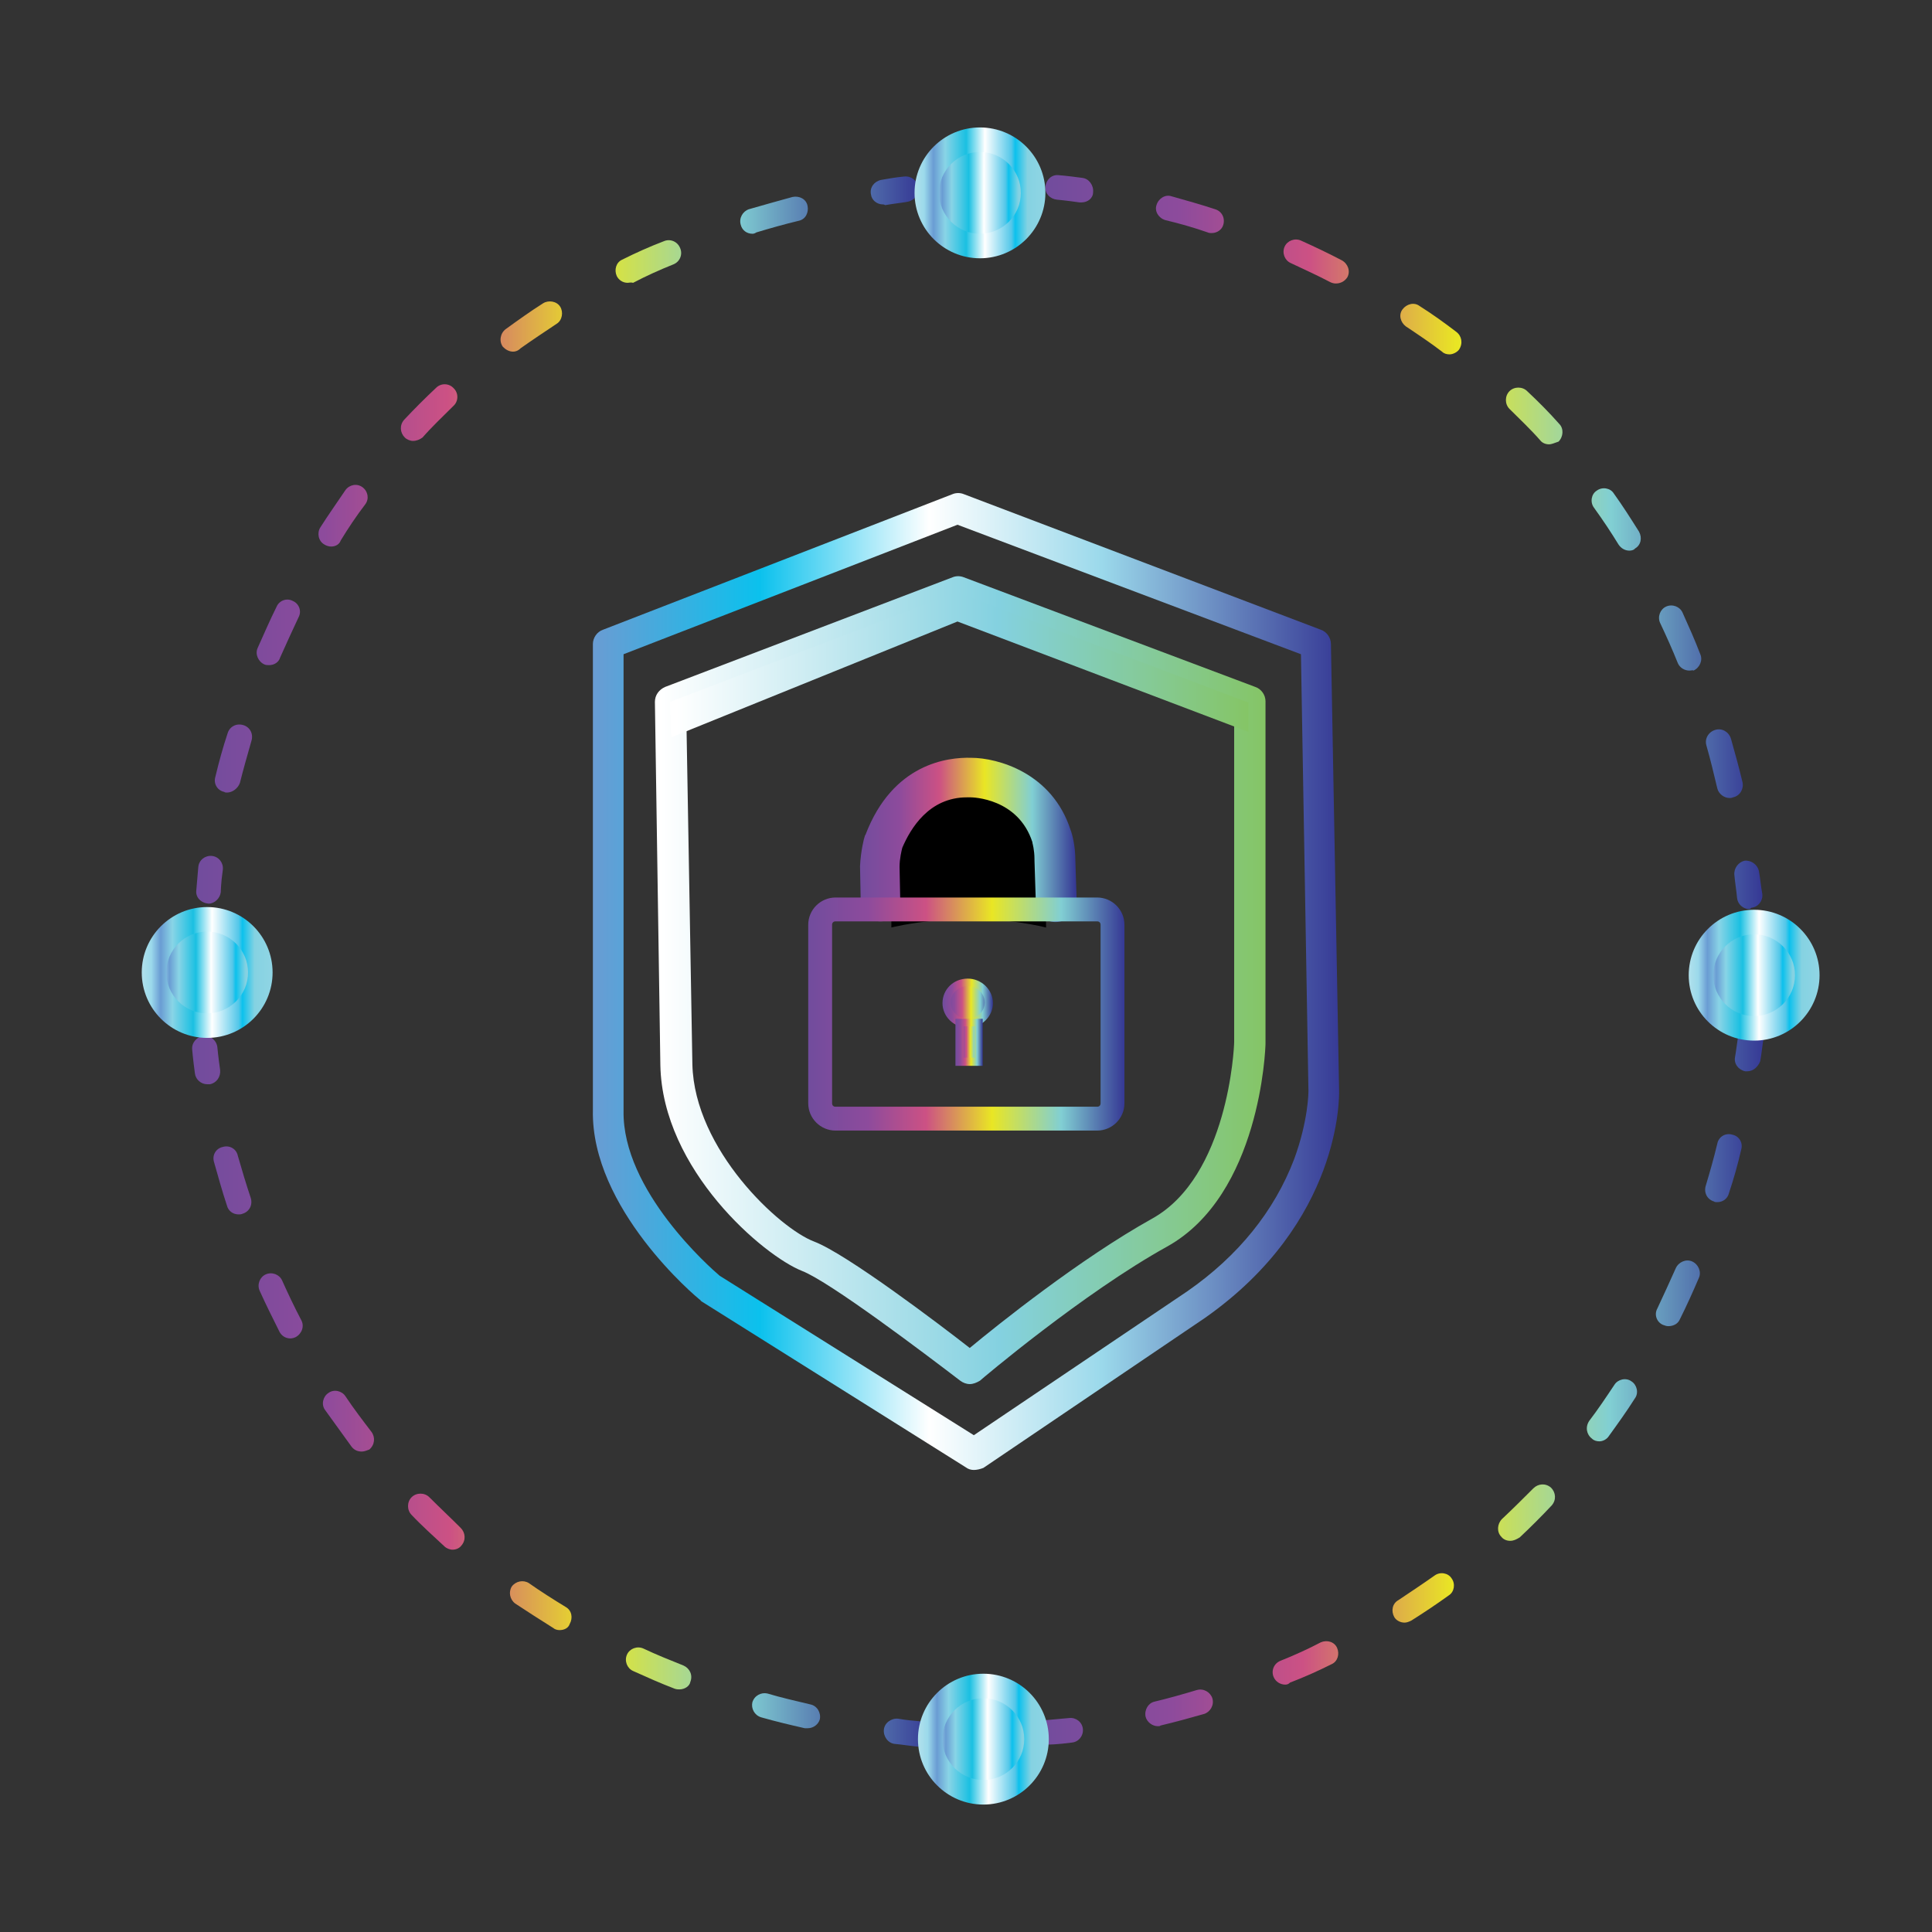 <?xml version="1.0" encoding="utf-8"?>
<!-- Generator: Adobe Illustrator 28.1.0, SVG Export Plug-In . SVG Version: 6.00 Build 0)  -->
<svg version="1.1" id="Layer_1" xmlns="http://www.w3.org/2000/svg" xmlns:xlink="http://www.w3.org/1999/xlink" x="0px" y="0px"
	 viewBox="0 0 283.5 283.5" style="enable-background:new 0 0 283.5 283.5;" xml:space="preserve">
<rect x="0" y="0" width="283.5" height="283.5" fill="#333333" stroke="none"/>
<style type="text/css">
	.st0{fill:url(#SVGID_1_);}
	.st1{fill:url(#SVGID_00000032624712202187726930000000453681512618575235_);}
	.st2{fill:url(#SVGID_00000111168473166177773330000014726237038887620752_);}
	.st3{fill:url(#SVGID_00000168099485122614520630000012726320746939490711_);}
	.st4{fill:url(#SVGID_00000006709164710186336330000000437271875624410813_);}
	.st5{fill:url(#SVGID_00000063592745981831112480000016890992653541978042_);}
	.st6{fill:url(#SVGID_00000142875721894924944270000007603719275456673920_);}
	.st7{fill:url(#SVGID_00000111179549750944744930000012504340447815535782_);}
	.st8{fill:url(#SVGID_00000183930892815142130340000014397820272118008488_);}
	.st9{fill:url(#SVGID_00000003094624284342866030000007398220666175297938_);}
	.st10{fill:url(#SVGID_00000111152191667346432660000002417543275428137114_);}
	.st11{fill:url(#SVGID_00000116225272704403558600000000250781067052220288_);}
	.st12{fill:url(#SVGID_00000124149015702124955960000016292570082785269421_);}
	.st13{fill:url(#SVGID_00000033365370070173632620000012048840352111693473_);}
	.st14{fill:url(#SVGID_00000093897834328871212210000010838614094009241232_);}
	.st15{fill:url(#SVGID_00000076602539577189051370000003735246611363478719_);}
	.st16{fill:url(#SVGID_00000065036881196317634410000007066446477642315432_);}
	.st17{fill:url(#SVGID_00000111172613298580980980000008540140935030789517_);}
	.st18{fill:url(#SVGID_00000013154612647055776870000002851848416244871811_);}
	.st19{fill:url(#SVGID_00000129914485251560343290000008433598291506824886_);}
	.st20{fill:url(#SVGID_00000031888748761453827760000017262700366505764793_);}
	.st21{fill:url(#SVGID_00000060013553584707415560000015195691897200545426_);}
	.st22{fill:url(#SVGID_00000145780170026961010830000008540736409571333792_);}
	.st23{fill:url(#SVGID_00000135652461251589043290000004761307132274592189_);}
	.st24{fill:url(#SVGID_00000170975029905818006340000001225852088212663453_);}
	.st25{fill:url(#SVGID_00000026862192098238424800000007908050341640656557_);}
	.st26{fill:url(#SVGID_00000136392575832511386440000002408851034995549859_);}
	.st27{fill:url(#SVGID_00000080201794721651446930000007360350441510612130_);}
	.st28{fill:url(#SVGID_00000071554128574664088480000011204091272505827498_);}
</style>
<g>
	<linearGradient id="SVGID_1_" gradientUnits="userSpaceOnUse" x1="28.75" y1="129.052" x2="134.777" y2="129.052">
		<stop  offset="0" style="stop-color:#714C9D"/>
		<stop  offset="0.188" style="stop-color:#8D4B9C"/>
		<stop  offset="0.372" style="stop-color:#CC5184"/>
		<stop  offset="0.581" style="stop-color:#E9E624"/>
		<stop  offset="0.8" style="stop-color:#81CFD3"/>
		<stop  offset="1" style="stop-color:#363995"/>
	</linearGradient>
	<path class="st0" d="M30.6,132.6C30.5,132.6,30.5,132.6,30.6,132.6c-1.1-0.1-1.9-0.9-1.8-1.9c0-0.1,0.1-1.3,0.3-3.5
		c0.1-1,1-1.7,2-1.6c1,0.1,1.7,1,1.6,2c-0.3,2.1-0.3,3.3-0.3,3.3C32.3,131.8,31.5,132.6,30.6,132.6z"/>
	
		<linearGradient id="SVGID_00000132080836463599324100000007834578316832969614_" gradientUnits="userSpaceOnUse" x1="28.937" y1="72.62" x2="127.672" y2="72.62">
		<stop  offset="0" style="stop-color:#714C9D"/>
		<stop  offset="0.188" style="stop-color:#8D4B9C"/>
		<stop  offset="0.372" style="stop-color:#CC5184"/>
		<stop  offset="0.581" style="stop-color:#E9E624"/>
		<stop  offset="0.8" style="stop-color:#81CFD3"/>
		<stop  offset="1" style="stop-color:#363995"/>
	</linearGradient>
	<path style="fill:url(#SVGID_00000132080836463599324100000007834578316832969614_);" d="M33.3,116.3c-0.1,0-0.3,0-0.4-0.1
		c-1-0.2-1.6-1.2-1.3-2.2c0.5-2.1,1.1-4.3,1.8-6.4c0.3-1,1.3-1.5,2.3-1.2c1,0.3,1.5,1.3,1.2,2.3c-0.6,2.1-1.2,4.2-1.7,6.2
		C34.9,115.7,34.1,116.3,33.3,116.3z M39.5,97.6c-0.2,0-0.5,0-0.7-0.1c-0.9-0.4-1.4-1.5-1-2.4c0.9-2,1.8-4.1,2.8-6.1
		c0.4-0.9,1.5-1.3,2.4-0.8c0.9,0.4,1.3,1.5,0.8,2.4c-0.9,1.9-1.8,3.9-2.7,5.9C40.9,97.2,40.2,97.6,39.5,97.6z M48.6,80.2
		c-0.3,0-0.7-0.1-1-0.3c-0.9-0.5-1.1-1.7-0.6-2.5c1.2-1.9,2.5-3.7,3.7-5.5c0.6-0.8,1.7-1,2.5-0.4c0.8,0.6,1,1.7,0.4,2.5
		c-1.3,1.7-2.5,3.5-3.6,5.3C49.8,79.9,49.2,80.2,48.6,80.2z M60.6,64.7c-0.4,0-0.9-0.2-1.2-0.5c-0.7-0.7-0.8-1.8-0.1-2.6
		c1.5-1.6,3.1-3.2,4.7-4.7c0.7-0.7,1.9-0.7,2.6,0.1c0.7,0.7,0.7,1.9-0.1,2.6c-1.5,1.5-3.1,3-4.5,4.6C61.6,64.5,61.1,64.7,60.6,64.7z
		 M75.3,51.6c-0.6,0-1.1-0.3-1.5-0.7c-0.6-0.8-0.4-2,0.4-2.6c1.8-1.3,3.6-2.6,5.5-3.8c0.8-0.5,2-0.3,2.5,0.5c0.5,0.8,0.3,2-0.5,2.5
		c-1.8,1.2-3.6,2.4-5.3,3.6C76,51.5,75.6,51.6,75.3,51.6z M92.1,41.5c-0.7,0-1.3-0.4-1.6-1c-0.4-0.9-0.1-2,0.8-2.4
		c2-1,4-1.9,6.1-2.7c0.9-0.4,2,0,2.4,1c0.4,0.9,0,2-1,2.4c-2,0.8-4,1.7-5.9,2.7C92.6,41.4,92.3,41.5,92.1,41.5z M110.4,34.3
		c-0.8,0-1.5-0.5-1.7-1.3c-0.3-1,0.3-2,1.2-2.3c2.1-0.6,4.2-1.2,6.4-1.8c1-0.2,2,0.3,2.2,1.3c0.2,1-0.3,2-1.3,2.2
		c-2.1,0.5-4.2,1.1-6.2,1.7C110.7,34.3,110.5,34.3,110.4,34.3z"/>
	
		<linearGradient id="SVGID_00000137835337089448247370000003610018742353160325_" gradientUnits="userSpaceOnUse" x1="28.745" y1="27.885" x2="134.769" y2="27.885">
		<stop  offset="0" style="stop-color:#714C9D"/>
		<stop  offset="0.188" style="stop-color:#8D4B9C"/>
		<stop  offset="0.372" style="stop-color:#CC5184"/>
		<stop  offset="0.581" style="stop-color:#E9E624"/>
		<stop  offset="0.8" style="stop-color:#81CFD3"/>
		<stop  offset="1" style="stop-color:#363995"/>
	</linearGradient>
	<path style="fill:url(#SVGID_00000137835337089448247370000003610018742353160325_);" d="M129.6,30c-0.9,0-1.7-0.6-1.8-1.5
		c-0.2-1,0.5-1.9,1.5-2.1c1.1-0.2,2.3-0.4,3.4-0.5c1-0.1,1.9,0.6,2.1,1.6c0.1,1-0.6,1.9-1.6,2.1c-1.1,0.2-2.2,0.3-3.3,0.5
		C129.7,30,129.7,30,129.6,30z"/>
</g>
<g>
	
		<linearGradient id="SVGID_00000169521609566907704290000002493310736153539485_" gradientUnits="userSpaceOnUse" x1="151.833" y1="254.052" x2="258.723" y2="254.052">
		<stop  offset="0" style="stop-color:#714C9D"/>
		<stop  offset="0.188" style="stop-color:#8D4B9C"/>
		<stop  offset="0.372" style="stop-color:#CC5184"/>
		<stop  offset="0.581" style="stop-color:#E9E624"/>
		<stop  offset="0.8" style="stop-color:#81CFD3"/>
		<stop  offset="1" style="stop-color:#363995"/>
	</linearGradient>
	<path style="fill:url(#SVGID_00000169521609566907704290000002493310736153539485_);" d="M153.7,256c-1,0-1.8-0.8-1.8-1.7
		c0-1,0.7-1.9,1.7-1.9l0,0c0,0,1.2-0.1,3.3-0.3c1-0.1,1.9,0.6,2,1.6c0.1,1-0.6,1.9-1.6,2C155.1,256,153.8,256,153.7,256
		C153.7,256,153.7,256,153.7,256z"/>
	
		<linearGradient id="SVGID_00000064354459096541466640000004955233663257411475_" gradientUnits="userSpaceOnUse" x1="152.102" y1="209.865" x2="257.231" y2="209.865">
		<stop  offset="0" style="stop-color:#714C9D"/>
		<stop  offset="0.188" style="stop-color:#8D4B9C"/>
		<stop  offset="0.372" style="stop-color:#CC5184"/>
		<stop  offset="0.581" style="stop-color:#E9E624"/>
		<stop  offset="0.8" style="stop-color:#81CFD3"/>
		<stop  offset="1" style="stop-color:#363995"/>
	</linearGradient>
	<path style="fill:url(#SVGID_00000064354459096541466640000004955233663257411475_);" d="M169.9,253.3c-0.8,0-1.6-0.6-1.8-1.4
		c-0.2-1,0.4-2,1.3-2.2c2.1-0.5,4.2-1.1,6.2-1.7c1-0.3,2,0.3,2.3,1.2c0.3,1-0.3,2-1.2,2.3c-2.1,0.6-4.3,1.2-6.4,1.7
		C170.2,253.3,170.1,253.3,169.9,253.3z M188.6,247.2c-0.7,0-1.4-0.4-1.7-1.1c-0.4-0.9,0-2,1-2.4c2-0.8,4-1.7,5.9-2.7
		c0.9-0.4,2-0.1,2.4,0.8s0.1,2-0.8,2.4c-2,1-4,1.9-6.1,2.7C189.1,247.1,188.9,247.2,188.6,247.2z M206.1,238.1
		c-0.6,0-1.2-0.3-1.5-0.8c-0.5-0.9-0.3-2,0.6-2.5c1.8-1.2,3.6-2.4,5.3-3.6c0.8-0.6,2-0.4,2.5,0.4c0.6,0.8,0.4,2-0.4,2.5
		c-1.8,1.3-3.6,2.5-5.5,3.7C206.7,238,206.4,238.1,206.1,238.1z M221.6,226.1c-0.5,0-1-0.2-1.3-0.6c-0.7-0.7-0.6-1.9,0.1-2.6
		c1.6-1.5,3.1-3,4.6-4.5c0.7-0.7,1.8-0.8,2.6-0.1c0.7,0.7,0.8,1.8,0.1,2.6c-1.5,1.6-3.1,3.2-4.7,4.7
		C222.5,225.9,222.1,226.1,221.6,226.1z M234.7,211.5c-0.4,0-0.8-0.1-1.1-0.4c-0.8-0.6-1-1.7-0.4-2.6c1.3-1.7,2.5-3.5,3.7-5.3
		c0.5-0.8,1.7-1.1,2.5-0.5c0.8,0.5,1.1,1.7,0.5,2.5c-1.2,1.9-2.5,3.7-3.8,5.5C235.8,211.2,235.2,211.5,234.7,211.5z M244.8,194.6
		c-0.3,0-0.5-0.1-0.8-0.2c-0.9-0.4-1.3-1.5-0.8-2.4c0.9-1.9,1.8-3.9,2.7-5.9c0.4-0.9,1.5-1.4,2.4-1c0.9,0.4,1.4,1.5,1,2.4
		c-0.9,2.1-1.8,4.1-2.8,6.1C246.2,194.3,245.5,194.6,244.8,194.6z M252,176.4c-0.2,0-0.4,0-0.5-0.1c-1-0.3-1.5-1.3-1.2-2.3
		c0.6-2,1.2-4.1,1.7-6.2c0.2-1,1.2-1.6,2.2-1.3c1,0.2,1.6,1.2,1.3,2.2c-0.5,2.2-1.1,4.3-1.8,6.4C253.5,175.9,252.8,176.4,252,176.4z
		"/>
	
		<linearGradient id="SVGID_00000172427557586804735050000016284398195527679131_" gradientUnits="userSpaceOnUse" x1="151.821" y1="153.661" x2="258.727" y2="153.661">
		<stop  offset="0" style="stop-color:#714C9D"/>
		<stop  offset="0.188" style="stop-color:#8D4B9C"/>
		<stop  offset="0.372" style="stop-color:#CC5184"/>
		<stop  offset="0.581" style="stop-color:#E9E624"/>
		<stop  offset="0.8" style="stop-color:#81CFD3"/>
		<stop  offset="1" style="stop-color:#363995"/>
	</linearGradient>
	<path style="fill:url(#SVGID_00000172427557586804735050000016284398195527679131_);" d="M256.4,157.2c-0.1,0-0.2,0-0.3,0
		c-1-0.2-1.7-1.1-1.5-2.1c0.2-1.1,0.3-2.2,0.5-3.3c0.1-1,1.1-1.7,2.1-1.6c1,0.1,1.7,1.1,1.6,2.1c-0.2,1.1-0.3,2.3-0.5,3.4
		C258,156.5,257.3,157.2,256.4,157.2z"/>
</g>
<g>
	
		<linearGradient id="SVGID_00000053538148508742914520000004932965205353279156_" gradientUnits="userSpaceOnUse" x1="153.443" y1="27.702" x2="258.5" y2="27.702">
		<stop  offset="0" style="stop-color:#714C9D"/>
		<stop  offset="0.188" style="stop-color:#8D4B9C"/>
		<stop  offset="0.372" style="stop-color:#CC5184"/>
		<stop  offset="0.581" style="stop-color:#E9E624"/>
		<stop  offset="0.8" style="stop-color:#81CFD3"/>
		<stop  offset="1" style="stop-color:#363995"/>
	</linearGradient>
	<path style="fill:url(#SVGID_00000053538148508742914520000004932965205353279156_);" d="M158.7,29.7c-0.1,0-0.2,0-0.3,0
		c-2.1-0.3-3.3-0.4-3.3-0.4c-1-0.1-1.8-0.9-1.7-1.9c0.1-1,0.9-1.8,1.9-1.7c0.1,0,1.3,0.1,3.5,0.4c1,0.1,1.7,1.1,1.6,2.1
		C160.4,29.1,159.6,29.7,158.7,29.7z"/>
	
		<linearGradient id="SVGID_00000000922846382276004790000014628909860536460439_" gradientUnits="userSpaceOnUse" x1="153.694" y1="72.89" x2="257.121" y2="72.89">
		<stop  offset="0" style="stop-color:#714C9D"/>
		<stop  offset="0.188" style="stop-color:#8D4B9C"/>
		<stop  offset="0.372" style="stop-color:#CC5184"/>
		<stop  offset="0.581" style="stop-color:#E9E624"/>
		<stop  offset="0.8" style="stop-color:#81CFD3"/>
		<stop  offset="1" style="stop-color:#363995"/>
	</linearGradient>
	<path style="fill:url(#SVGID_00000000922846382276004790000014628909860536460439_);" d="M253.8,117.1c-0.8,0-1.6-0.6-1.8-1.4
		c-0.5-2.1-1-4.2-1.6-6.3c-0.3-1,0.3-2,1.3-2.3c1-0.3,2,0.3,2.3,1.3c0.6,2.1,1.2,4.3,1.7,6.4c0.2,1-0.4,2-1.4,2.2
		C254.1,117.1,253.9,117.1,253.8,117.1z M247.9,98.4c-0.7,0-1.4-0.4-1.7-1.1c-0.8-2-1.7-4-2.6-5.9c-0.4-0.9,0-2,0.9-2.4
		c0.9-0.4,2,0,2.4,0.9c0.9,2,1.8,4,2.6,6.1c0.4,0.9-0.1,2-1,2.4C248.4,98.3,248.2,98.4,247.9,98.4z M239.1,80.8
		c-0.6,0-1.2-0.3-1.6-0.9c-1.1-1.8-2.3-3.6-3.6-5.4c-0.6-0.8-0.4-2,0.4-2.5c0.8-0.6,2-0.4,2.5,0.4c1.3,1.8,2.5,3.7,3.7,5.6
		c0.5,0.9,0.3,2-0.6,2.5C239.8,80.7,239.4,80.8,239.1,80.8z M227.3,65.2c-0.5,0-1-0.2-1.3-0.6c-1.4-1.6-3-3.1-4.5-4.6
		c-0.7-0.7-0.7-1.9,0-2.6c0.7-0.7,1.9-0.7,2.6,0c1.6,1.5,3.2,3.1,4.7,4.8c0.7,0.7,0.6,1.9-0.1,2.6C228.1,65,227.7,65.2,227.3,65.2z
		 M212.7,52c-0.4,0-0.8-0.1-1.1-0.4c-1.7-1.3-3.5-2.5-5.3-3.7c-0.8-0.6-1.1-1.7-0.5-2.5c0.6-0.8,1.7-1.1,2.5-0.5
		c1.9,1.2,3.7,2.5,5.4,3.8c0.8,0.6,1,1.7,0.4,2.6C213.8,51.7,213.2,52,212.7,52z M196,41.6c-0.3,0-0.6-0.1-0.8-0.2
		c-1.9-1-3.9-1.9-5.8-2.8c-0.9-0.4-1.3-1.5-0.9-2.4c0.4-0.9,1.5-1.3,2.4-0.9c2,0.9,4.1,1.9,6,2.9c0.9,0.5,1.3,1.6,0.8,2.5
		C197.3,41.3,196.7,41.6,196,41.6z M177.8,34.2c-0.2,0-0.4,0-0.6-0.1c-2-0.7-4.1-1.3-6.2-1.8c-1-0.3-1.6-1.3-1.3-2.2
		c0.3-1,1.3-1.6,2.2-1.3c2.1,0.6,4.3,1.2,6.4,1.9c1,0.3,1.5,1.3,1.2,2.3C179.3,33.7,178.6,34.2,177.8,34.2z"/>
	
		<linearGradient id="SVGID_00000177446114262306654020000009156686140776533419_" gradientUnits="userSpaceOnUse" x1="153.424" y1="129.884" x2="258.498" y2="129.884">
		<stop  offset="0" style="stop-color:#714C9D"/>
		<stop  offset="0.188" style="stop-color:#8D4B9C"/>
		<stop  offset="0.372" style="stop-color:#CC5184"/>
		<stop  offset="0.581" style="stop-color:#E9E624"/>
		<stop  offset="0.8" style="stop-color:#81CFD3"/>
		<stop  offset="1" style="stop-color:#363995"/>
	</linearGradient>
	<path style="fill:url(#SVGID_00000177446114262306654020000009156686140776533419_);" d="M256.7,133.4c-0.9,0-1.7-0.7-1.8-1.6
		c-0.1-1.1-0.3-2.3-0.4-3.4c-0.1-1,0.6-1.9,1.5-2.1c1-0.1,1.9,0.6,2.1,1.5c0.2,1.1,0.3,2.3,0.5,3.4c0.1,1-0.6,1.9-1.6,2
		C256.8,133.4,256.7,133.4,256.7,133.4z"/>
</g>
<g>
	
		<linearGradient id="SVGID_00000067924427253680269910000001768141423141682334_" gradientUnits="userSpaceOnUse" x1="28.212" y1="155.586" x2="136.696" y2="155.586">
		<stop  offset="0" style="stop-color:#714C9D"/>
		<stop  offset="0.188" style="stop-color:#8D4B9C"/>
		<stop  offset="0.372" style="stop-color:#CC5184"/>
		<stop  offset="0.581" style="stop-color:#E9E624"/>
		<stop  offset="0.8" style="stop-color:#81CFD3"/>
		<stop  offset="1" style="stop-color:#363995"/>
	</linearGradient>
	<path style="fill:url(#SVGID_00000067924427253680269910000001768141423141682334_);" d="M30.4,159.1c-0.9,0-1.7-0.7-1.8-1.6
		c-0.3-2.2-0.4-3.5-0.4-3.5c-0.1-1,0.7-1.9,1.7-2c1-0.1,1.9,0.7,2,1.7l0,0c0,0,0.1,1.2,0.4,3.3c0.1,1-0.5,1.9-1.5,2.1
		C30.6,159.1,30.5,159.1,30.4,159.1z"/>
	
		<linearGradient id="SVGID_00000056424406982553195160000016990514916674403993_" gradientUnits="userSpaceOnUse" x1="28.423" y1="210.934" x2="129.566" y2="210.934">
		<stop  offset="0" style="stop-color:#714C9D"/>
		<stop  offset="0.188" style="stop-color:#8D4B9C"/>
		<stop  offset="0.372" style="stop-color:#CC5184"/>
		<stop  offset="0.581" style="stop-color:#E9E624"/>
		<stop  offset="0.8" style="stop-color:#81CFD3"/>
		<stop  offset="1" style="stop-color:#363995"/>
	</linearGradient>
	<path style="fill:url(#SVGID_00000056424406982553195160000016990514916674403993_);" d="M118.5,253.6c-0.1,0-0.3,0-0.4,0
		c-2.2-0.5-4.3-1-6.4-1.6c-1-0.3-1.5-1.3-1.3-2.2c0.3-1,1.3-1.5,2.2-1.3c2,0.6,4.2,1.1,6.3,1.6c1,0.2,1.6,1.2,1.4,2.2
		C120.1,253,119.4,253.6,118.5,253.6z M99.7,247.9c-0.2,0-0.4,0-0.7-0.1c-2.1-0.8-4.1-1.7-6.1-2.6c-0.9-0.4-1.3-1.5-0.9-2.4
		s1.5-1.3,2.4-0.9c1.9,0.9,3.9,1.7,5.9,2.5c0.9,0.4,1.4,1.4,1,2.4C101.2,247.4,100.5,247.9,99.7,247.9z M82.1,239.2
		c-0.3,0-0.7-0.1-0.9-0.3c-1.9-1.2-3.8-2.4-5.6-3.6c-0.8-0.6-1-1.7-0.5-2.5c0.6-0.8,1.7-1,2.5-0.5c1.7,1.2,3.6,2.4,5.4,3.5
		c0.9,0.5,1.1,1.6,0.6,2.5C83.4,238.9,82.8,239.2,82.1,239.2z M66.4,227.4c-0.4,0-0.9-0.2-1.2-0.5c-1.6-1.5-3.3-3-4.8-4.6
		c-0.7-0.7-0.7-1.9,0-2.6c0.7-0.7,1.9-0.7,2.6,0c1.5,1.5,3.1,3,4.6,4.5c0.7,0.7,0.8,1.8,0.1,2.6C67.4,227.2,66.9,227.4,66.4,227.4z
		 M53.1,213c-0.6,0-1.1-0.2-1.5-0.7c-1.3-1.8-2.6-3.6-3.9-5.4c-0.6-0.8-0.3-2,0.5-2.5c0.8-0.6,2-0.3,2.5,0.5
		c1.2,1.8,2.5,3.5,3.8,5.2c0.6,0.8,0.5,1.9-0.3,2.6C53.9,212.8,53.5,213,53.1,213z M42.6,196.4c-0.7,0-1.3-0.4-1.6-1c-1-2-2-4-2.9-6
		c-0.4-0.9,0-2,0.9-2.4c0.9-0.4,2,0,2.4,0.9c0.9,2,1.8,3.9,2.8,5.8c0.5,0.9,0.1,2-0.8,2.5C43.2,196.3,42.9,196.4,42.6,196.4z
		 M35,178.2c-0.8,0-1.5-0.5-1.7-1.3c-0.7-2.1-1.3-4.3-1.9-6.4c-0.3-1,0.3-2,1.3-2.2c1-0.3,2,0.3,2.2,1.3c0.6,2.1,1.2,4.1,1.9,6.2
		c0.3,1-0.2,2-1.2,2.3C35.4,178.2,35.2,178.2,35,178.2z"/>
	
		<linearGradient id="SVGID_00000041981458349327808590000009887315187790768035_" gradientUnits="userSpaceOnUse" x1="28.202" y1="254.299" x2="136.687" y2="254.299">
		<stop  offset="0" style="stop-color:#714C9D"/>
		<stop  offset="0.188" style="stop-color:#8D4B9C"/>
		<stop  offset="0.372" style="stop-color:#CC5184"/>
		<stop  offset="0.581" style="stop-color:#E9E624"/>
		<stop  offset="0.8" style="stop-color:#81CFD3"/>
		<stop  offset="1" style="stop-color:#363995"/>
	</linearGradient>
	<path style="fill:url(#SVGID_00000041981458349327808590000009887315187790768035_);" d="M134.9,256.3c-0.1,0-0.1,0-0.2,0
		c-1.1-0.1-2.3-0.3-3.4-0.4c-1-0.1-1.7-1.1-1.6-2.1c0.1-1,1.1-1.7,2.1-1.6c1.1,0.2,2.2,0.3,3.4,0.4c1,0.1,1.7,1,1.6,2
		C136.6,255.7,135.8,256.3,134.9,256.3z"/>
</g>
<linearGradient id="SVGID_00000157283556626951099310000014354986689168782484_" gradientUnits="userSpaceOnUse" x1="196.421" y1="143.976" x2="86.981" y2="143.976">
	<stop  offset="0" style="stop-color:#373B96"/>
	<stop  offset="0.318" style="stop-color:#9BD9EB"/>
	<stop  offset="0.549" style="stop-color:#FFFFFF"/>
	<stop  offset="0.776" style="stop-color:#0BC1ED"/>
	<stop  offset="1" style="stop-color:#6A9CD3"/>
	<stop  offset="1" style="stop-color:#90D5E4"/>
</linearGradient>
<path style="fill:url(#SVGID_00000157283556626951099310000014354986689168782484_);" d="M142.9,215.7c-0.4,0-0.8-0.1-1.2-0.4
	L103,191c-0.1-0.1-0.2-0.1-0.2-0.2c-0.7-0.5-16.1-13.5-15.8-27.9V94.5c0-0.9,0.6-1.8,1.5-2.1l51.3-19.9c0.5-0.2,1.1-0.2,1.6,0
	l52.4,19.9c0.9,0.3,1.5,1.2,1.5,2.1l1.2,65.6c0,0.7,0.4,19.2-19.7,33.3l-32.5,22C143.8,215.6,143.3,215.7,142.9,215.7z M105.6,187.2
	l37.3,23.4l31.3-21.1c7.5-5.2,12.8-11.8,15.7-19.4c2.1-5.7,2.1-9.9,2.1-10l-1.1-64.1L140.5,77l-49,19v67c0,0,0,0,0,0
	C91.3,174.7,104.3,186.1,105.6,187.2z M89.3,163L89.3,163L89.3,163z"/>
<linearGradient id="SVGID_00000004520146147203535220000015411231661269471422_" gradientUnits="userSpaceOnUse" x1="96.066" y1="143.83" x2="185.579" y2="143.83">
	<stop  offset="1.058201e-02" style="stop-color:#FFFFFF"/>
	<stop  offset="0.566" style="stop-color:#84D1E0"/>
	<stop  offset="1" style="stop-color:#85C566"/>
</linearGradient>
<path style="fill:url(#SVGID_00000004520146147203535220000015411231661269471422_);" d="M142.3,203.1c-0.5,0-1-0.2-1.4-0.5
	c-5.1-3.9-19.1-14.5-23.2-16.1c-5.6-2.2-20.5-14.8-20.8-30.2L96.1,103c0-1,0.6-1.8,1.5-2.2l42.2-16.1c0.5-0.2,1.1-0.2,1.6,0
	l42.8,16.1c0.9,0.3,1.5,1.2,1.5,2.1v50.1c0,0,0,0,0,0.1c0,0.9-0.8,22.2-14.4,29.8c-12.3,6.8-27.3,19.5-27.5,19.7
	C143.3,202.9,142.8,203.1,142.3,203.1z M100.7,104.5l0.9,51.7c0.3,12.5,12.8,24.1,17.9,26c4.7,1.8,18.2,12,22.8,15.6
	c4.1-3.4,16.2-13.1,26.8-19c11.1-6.2,12-25,12-25.9v-48.5l-40.5-15.2L100.7,104.5z"/>
<linearGradient id="SVGID_00000001624282499056674940000007493005361601882532_" gradientUnits="userSpaceOnUse" x1="98.348" y1="97.547" x2="183.15" y2="97.547">
	<stop  offset="1.058201e-02" style="stop-color:#FFFFFF"/>
	<stop  offset="0.566" style="stop-color:#84D1E0"/>
	<stop  offset="1" style="stop-color:#85C566"/>
</linearGradient>
<polygon style="fill:url(#SVGID_00000001624282499056674940000007493005361601882532_);" points="98.3,103 98.5,108.2 140.5,91.2 
	183.2,107.4 183.2,103.1 140.4,86.9 "/>
<path d="M130.8,136.1c0,0,10.8-2.8,22.7,0l-0.1-9.7c0,0-0.1-5.2-5.3-8.5c0,0-4.3-2.9-9.9-0.9c0,0-4.3,1.2-6.8,6.8
	c0,0-0.6,2.2-0.6,3.1L130.8,136.1z"/>
<g>
	
		<linearGradient id="SVGID_00000049209766615332161510000002105045801115321007_" gradientUnits="userSpaceOnUse" x1="125.999" y1="123.184" x2="157.818" y2="123.184">
		<stop  offset="0" style="stop-color:#714C9D"/>
		<stop  offset="0.188" style="stop-color:#8D4B9C"/>
		<stop  offset="0.372" style="stop-color:#CC5184"/>
		<stop  offset="0.581" style="stop-color:#E9E624"/>
		<stop  offset="0.8" style="stop-color:#81CFD3"/>
		<stop  offset="1" style="stop-color:#363995"/>
	</linearGradient>
	<path style="fill:url(#SVGID_00000049209766615332161510000002105045801115321007_);" d="M154.9,135.3c-1.6,0-2.9-1.2-2.9-2.8
		l-0.2-6.2c0-0.1,0-0.1,0-0.2c0-1.4-0.3-2.4-0.3-2.4c0-0.1,0-0.1,0-0.1c-2.1-6.5-8.8-6.6-9.1-6.6c0,0-0.1,0-0.1,0
		c-0.1,0-0.2,0-0.4,0c-5.6,0-8.3,4.6-9.5,7.4c-0.1,0.4-0.4,1.6-0.4,2.8l0.1,5c0,1.6-1.3,3-2.9,3c0,0,0,0,0,0c-1.6,0-2.9-1.3-2.9-2.9
		l-0.1-5.1c0,0,0-0.1,0-0.1c0.1-2.2,0.6-4.2,0.7-4.4c0-0.1,0.1-0.2,0.1-0.2c4-10.5,12.1-11.4,15.5-11.3c0,0,0,0,0,0
		c3.9,0,11.9,2.2,14.6,10.6c0.2,0.5,0.7,2.2,0.7,4.5l0.2,6.2C157.9,133.9,156.6,135.3,154.9,135.3
		C154.9,135.3,154.9,135.3,154.9,135.3z"/>
	<g>
		
			<linearGradient id="SVGID_00000011739900598207435390000001207636323761327236_" gradientUnits="userSpaceOnUse" x1="138.905" y1="147.182" x2="145.067" y2="147.182">
			<stop  offset="0" style="stop-color:#714C9D"/>
			<stop  offset="0.188" style="stop-color:#8D4B9C"/>
			<stop  offset="0.372" style="stop-color:#CC5184"/>
			<stop  offset="0.581" style="stop-color:#E9E624"/>
			<stop  offset="0.8" style="stop-color:#81CFD3"/>
			<stop  offset="1" style="stop-color:#363995"/>
		</linearGradient>
		<ellipse style="fill:url(#SVGID_00000011739900598207435390000001207636323761327236_);" cx="142" cy="147.2" rx="3.1" ry="3"/>
		
			<linearGradient id="SVGID_00000180365336850023650170000003356931940924280456_" gradientUnits="userSpaceOnUse" x1="138.319" y1="147.182" x2="145.654" y2="147.182">
			<stop  offset="0" style="stop-color:#714C9D"/>
			<stop  offset="0.188" style="stop-color:#8D4B9C"/>
			<stop  offset="0.372" style="stop-color:#CC5184"/>
			<stop  offset="0.581" style="stop-color:#E9E624"/>
			<stop  offset="0.8" style="stop-color:#81CFD3"/>
			<stop  offset="1" style="stop-color:#363995"/>
		</linearGradient>
		<path style="fill:url(#SVGID_00000180365336850023650170000003356931940924280456_);" d="M142,150.8c-2,0-3.7-1.6-3.7-3.6
			c0-2,1.6-3.6,3.7-3.6c2,0,3.7,1.6,3.7,3.6C145.7,149.2,144,150.8,142,150.8z M142,144.7c-1.4,0-2.5,1.1-2.5,2.4
			c0,1.3,1.1,2.4,2.5,2.4c1.4,0,2.5-1.1,2.5-2.4C144.5,145.8,143.4,144.7,142,144.7z"/>
	</g>
	<g>
		
			<linearGradient id="SVGID_00000041263200151591867100000016779216437930160776_" gradientUnits="userSpaceOnUse" x1="140.768" y1="152.948" x2="143.574" y2="152.948">
			<stop  offset="0" style="stop-color:#714C9D"/>
			<stop  offset="0.188" style="stop-color:#8D4B9C"/>
			<stop  offset="0.372" style="stop-color:#CC5184"/>
			<stop  offset="0.581" style="stop-color:#E9E624"/>
			<stop  offset="0.8" style="stop-color:#81CFD3"/>
			<stop  offset="1" style="stop-color:#363995"/>
		</linearGradient>
		
			<rect x="140.8" y="150.1" style="fill:url(#SVGID_00000041263200151591867100000016779216437930160776_);" width="2.8" height="5.7"/>
		
			<linearGradient id="SVGID_00000112596399969572733730000017825220882656336051_" gradientUnits="userSpaceOnUse" x1="140.181" y1="152.948" x2="144.161" y2="152.948">
			<stop  offset="0" style="stop-color:#714C9D"/>
			<stop  offset="0.188" style="stop-color:#8D4B9C"/>
			<stop  offset="0.372" style="stop-color:#CC5184"/>
			<stop  offset="0.581" style="stop-color:#E9E624"/>
			<stop  offset="0.8" style="stop-color:#81CFD3"/>
			<stop  offset="1" style="stop-color:#363995"/>
		</linearGradient>
		<path style="fill:url(#SVGID_00000112596399969572733730000017825220882656336051_);" d="M144.2,156.4h-4v-6.9h4V156.4z
			 M141.4,155.2h1.6v-4.6h-1.6V155.2z"/>
	</g>
	
		<linearGradient id="SVGID_00000056401625029030018720000014722698076168308875_" gradientUnits="userSpaceOnUse" x1="118.635" y1="148.777" x2="164.968" y2="148.777">
		<stop  offset="0" style="stop-color:#714C9D"/>
		<stop  offset="0.188" style="stop-color:#8D4B9C"/>
		<stop  offset="0.372" style="stop-color:#CC5184"/>
		<stop  offset="0.581" style="stop-color:#E9E624"/>
		<stop  offset="0.8" style="stop-color:#81CFD3"/>
		<stop  offset="1" style="stop-color:#363995"/>
	</linearGradient>
	<path style="fill:url(#SVGID_00000056401625029030018720000014722698076168308875_);" d="M161,165.9h-38.4c-2.2,0-4-1.8-4-4v-26.2
		c0-2.2,1.8-4,4-4H161c2.2,0,4,1.8,4,4v26.2C165,164.1,163.2,165.9,161,165.9z M122.6,135.2c-0.3,0-0.5,0.2-0.5,0.5v26.2
		c0,0.3,0.2,0.5,0.5,0.5H161c0.3,0,0.5-0.2,0.5-0.5v-26.2c0-0.3-0.2-0.5-0.5-0.5H122.6z"/>
</g>
<g>
	<g>
		
			<linearGradient id="SVGID_00000034791700816533132020000016919056718140883647_" gradientUnits="userSpaceOnUse" x1="136.511" y1="255.206" x2="152.118" y2="255.206">
			<stop  offset="0" style="stop-color:#B2E1EC"/>
			<stop  offset="7.531416e-02" style="stop-color:#9BD9EB"/>
			<stop  offset="0.146" style="stop-color:#6A9CD3"/>
			<stop  offset="0.235" style="stop-color:#89D4E6"/>
			<stop  offset="0.395" style="stop-color:#1AC0E2"/>
			<stop  offset="0.538" style="stop-color:#FFFFFF"/>
			<stop  offset="0.741" style="stop-color:#53C7E9"/>
			<stop  offset="0.77" style="stop-color:#0BC1ED"/>
			<stop  offset="0.863" style="stop-color:#85D2E2"/>
			<stop  offset="1" style="stop-color:#90D5E4"/>
		</linearGradient>
		<circle style="fill:url(#SVGID_00000034791700816533132020000016919056718140883647_);" cx="144.3" cy="255.2" r="7.8"/>
		
			<linearGradient id="SVGID_00000178924544751599064990000014906465341755884476_" gradientUnits="userSpaceOnUse" x1="134.685" y1="255.206" x2="153.944" y2="255.206">
			<stop  offset="0" style="stop-color:#B2E1EC"/>
			<stop  offset="7.531416e-02" style="stop-color:#9BD9EB"/>
			<stop  offset="0.146" style="stop-color:#6A9CD3"/>
			<stop  offset="0.235" style="stop-color:#89D4E6"/>
			<stop  offset="0.395" style="stop-color:#1AC0E2"/>
			<stop  offset="0.538" style="stop-color:#FFFFFF"/>
			<stop  offset="0.741" style="stop-color:#53C7E9"/>
			<stop  offset="0.77" style="stop-color:#0BC1ED"/>
			<stop  offset="0.863" style="stop-color:#85D2E2"/>
			<stop  offset="1" style="stop-color:#90D5E4"/>
		</linearGradient>
		<path style="fill:url(#SVGID_00000178924544751599064990000014906465341755884476_);" d="M144.3,264.8c-5.3,0-9.6-4.3-9.6-9.6
			s4.3-9.6,9.6-9.6c5.3,0,9.6,4.3,9.6,9.6S149.6,264.8,144.3,264.8z M144.3,249.2c-3.3,0-6,2.7-6,6s2.7,6,6,6c3.3,0,6-2.7,6-6
			S147.6,249.2,144.3,249.2z"/>
	</g>
	<g>
		
			<linearGradient id="SVGID_00000075856958004474535900000012969493789907323824_" gradientUnits="userSpaceOnUse" x1="135.99" y1="28.259" x2="151.597" y2="28.259">
			<stop  offset="0" style="stop-color:#B2E1EC"/>
			<stop  offset="7.531416e-02" style="stop-color:#9BD9EB"/>
			<stop  offset="0.146" style="stop-color:#6A9CD3"/>
			<stop  offset="0.235" style="stop-color:#89D4E6"/>
			<stop  offset="0.395" style="stop-color:#1AC0E2"/>
			<stop  offset="0.538" style="stop-color:#FFFFFF"/>
			<stop  offset="0.741" style="stop-color:#53C7E9"/>
			<stop  offset="0.77" style="stop-color:#0BC1ED"/>
			<stop  offset="0.863" style="stop-color:#85D2E2"/>
			<stop  offset="1" style="stop-color:#90D5E4"/>
		</linearGradient>
		<circle style="fill:url(#SVGID_00000075856958004474535900000012969493789907323824_);" cx="143.8" cy="28.3" r="7.8"/>
		
			<linearGradient id="SVGID_00000080892887535191720920000000032739334812146876_" gradientUnits="userSpaceOnUse" x1="134.165" y1="28.259" x2="153.423" y2="28.259">
			<stop  offset="0" style="stop-color:#B2E1EC"/>
			<stop  offset="7.531416e-02" style="stop-color:#9BD9EB"/>
			<stop  offset="0.146" style="stop-color:#6A9CD3"/>
			<stop  offset="0.235" style="stop-color:#89D4E6"/>
			<stop  offset="0.395" style="stop-color:#1AC0E2"/>
			<stop  offset="0.538" style="stop-color:#FFFFFF"/>
			<stop  offset="0.741" style="stop-color:#53C7E9"/>
			<stop  offset="0.77" style="stop-color:#0BC1ED"/>
			<stop  offset="0.863" style="stop-color:#85D2E2"/>
			<stop  offset="1" style="stop-color:#90D5E4"/>
		</linearGradient>
		<path style="fill:url(#SVGID_00000080892887535191720920000000032739334812146876_);" d="M143.8,37.9c-5.3,0-9.6-4.3-9.6-9.6
			s4.3-9.6,9.6-9.6c5.3,0,9.6,4.3,9.6,9.6S149.1,37.9,143.8,37.9z M143.8,22.3c-3.3,0-6,2.7-6,6c0,3.3,2.7,6,6,6s6-2.7,6-6
			C149.8,25,147.1,22.3,143.8,22.3z"/>
	</g>
	<g>
		
			<linearGradient id="SVGID_00000039847096874453090570000016878454440701710264_" gradientUnits="userSpaceOnUse" x1="249.574" y1="143.056" x2="265.18" y2="143.056">
			<stop  offset="0" style="stop-color:#B2E1EC"/>
			<stop  offset="7.531416e-02" style="stop-color:#9BD9EB"/>
			<stop  offset="0.146" style="stop-color:#6A9CD3"/>
			<stop  offset="0.235" style="stop-color:#89D4E6"/>
			<stop  offset="0.395" style="stop-color:#1AC0E2"/>
			<stop  offset="0.538" style="stop-color:#FFFFFF"/>
			<stop  offset="0.741" style="stop-color:#53C7E9"/>
			<stop  offset="0.77" style="stop-color:#0BC1ED"/>
			<stop  offset="0.863" style="stop-color:#85D2E2"/>
			<stop  offset="1" style="stop-color:#90D5E4"/>
		</linearGradient>
		<circle style="fill:url(#SVGID_00000039847096874453090570000016878454440701710264_);" cx="257.4" cy="143.1" r="7.8"/>
		
			<linearGradient id="SVGID_00000057864033280335588350000000562892487422297012_" gradientUnits="userSpaceOnUse" x1="247.748" y1="143.056" x2="267.006" y2="143.056">
			<stop  offset="0" style="stop-color:#B2E1EC"/>
			<stop  offset="7.531416e-02" style="stop-color:#9BD9EB"/>
			<stop  offset="0.146" style="stop-color:#6A9CD3"/>
			<stop  offset="0.235" style="stop-color:#89D4E6"/>
			<stop  offset="0.395" style="stop-color:#1AC0E2"/>
			<stop  offset="0.538" style="stop-color:#FFFFFF"/>
			<stop  offset="0.741" style="stop-color:#53C7E9"/>
			<stop  offset="0.77" style="stop-color:#0BC1ED"/>
			<stop  offset="0.863" style="stop-color:#85D2E2"/>
			<stop  offset="1" style="stop-color:#90D5E4"/>
		</linearGradient>
		<path style="fill:url(#SVGID_00000057864033280335588350000000562892487422297012_);" d="M257.4,152.7c-5.3,0-9.6-4.3-9.6-9.6
			c0-5.3,4.3-9.6,9.6-9.6c5.3,0,9.6,4.3,9.6,9.6C267,148.4,262.7,152.7,257.4,152.7z M257.4,137.1c-3.3,0-6,2.7-6,6s2.7,6,6,6
			c3.3,0,6-2.7,6-6S260.7,137.1,257.4,137.1z"/>
	</g>
	<g>
		
			<linearGradient id="SVGID_00000023978120908887083680000018143208977005736124_" gradientUnits="userSpaceOnUse" x1="22.581" y1="142.709" x2="38.187" y2="142.709">
			<stop  offset="0" style="stop-color:#B2E1EC"/>
			<stop  offset="7.531416e-02" style="stop-color:#9BD9EB"/>
			<stop  offset="0.146" style="stop-color:#6A9CD3"/>
			<stop  offset="0.235" style="stop-color:#89D4E6"/>
			<stop  offset="0.395" style="stop-color:#1AC0E2"/>
			<stop  offset="0.538" style="stop-color:#FFFFFF"/>
			<stop  offset="0.741" style="stop-color:#53C7E9"/>
			<stop  offset="0.77" style="stop-color:#0BC1ED"/>
			<stop  offset="0.863" style="stop-color:#85D2E2"/>
			<stop  offset="1" style="stop-color:#90D5E4"/>
		</linearGradient>
		<circle style="fill:url(#SVGID_00000023978120908887083680000018143208977005736124_);" cx="30.4" cy="142.7" r="7.8"/>
		
			<linearGradient id="SVGID_00000108275418137580789070000007072801847582679950_" gradientUnits="userSpaceOnUse" x1="20.755" y1="142.709" x2="40.013" y2="142.709">
			<stop  offset="0" style="stop-color:#B2E1EC"/>
			<stop  offset="7.531416e-02" style="stop-color:#9BD9EB"/>
			<stop  offset="0.146" style="stop-color:#6A9CD3"/>
			<stop  offset="0.235" style="stop-color:#89D4E6"/>
			<stop  offset="0.395" style="stop-color:#1AC0E2"/>
			<stop  offset="0.538" style="stop-color:#FFFFFF"/>
			<stop  offset="0.741" style="stop-color:#53C7E9"/>
			<stop  offset="0.77" style="stop-color:#0BC1ED"/>
			<stop  offset="0.863" style="stop-color:#85D2E2"/>
			<stop  offset="1" style="stop-color:#90D5E4"/>
		</linearGradient>
		<path style="fill:url(#SVGID_00000108275418137580789070000007072801847582679950_);" d="M30.4,152.3c-5.3,0-9.6-4.3-9.6-9.6
			s4.3-9.6,9.6-9.6s9.6,4.3,9.6,9.6S35.7,152.3,30.4,152.3z M30.4,136.7c-3.3,0-6,2.7-6,6s2.7,6,6,6c3.3,0,6-2.7,6-6
			S33.7,136.7,30.4,136.7z"/>
	</g>
</g>
</svg>

